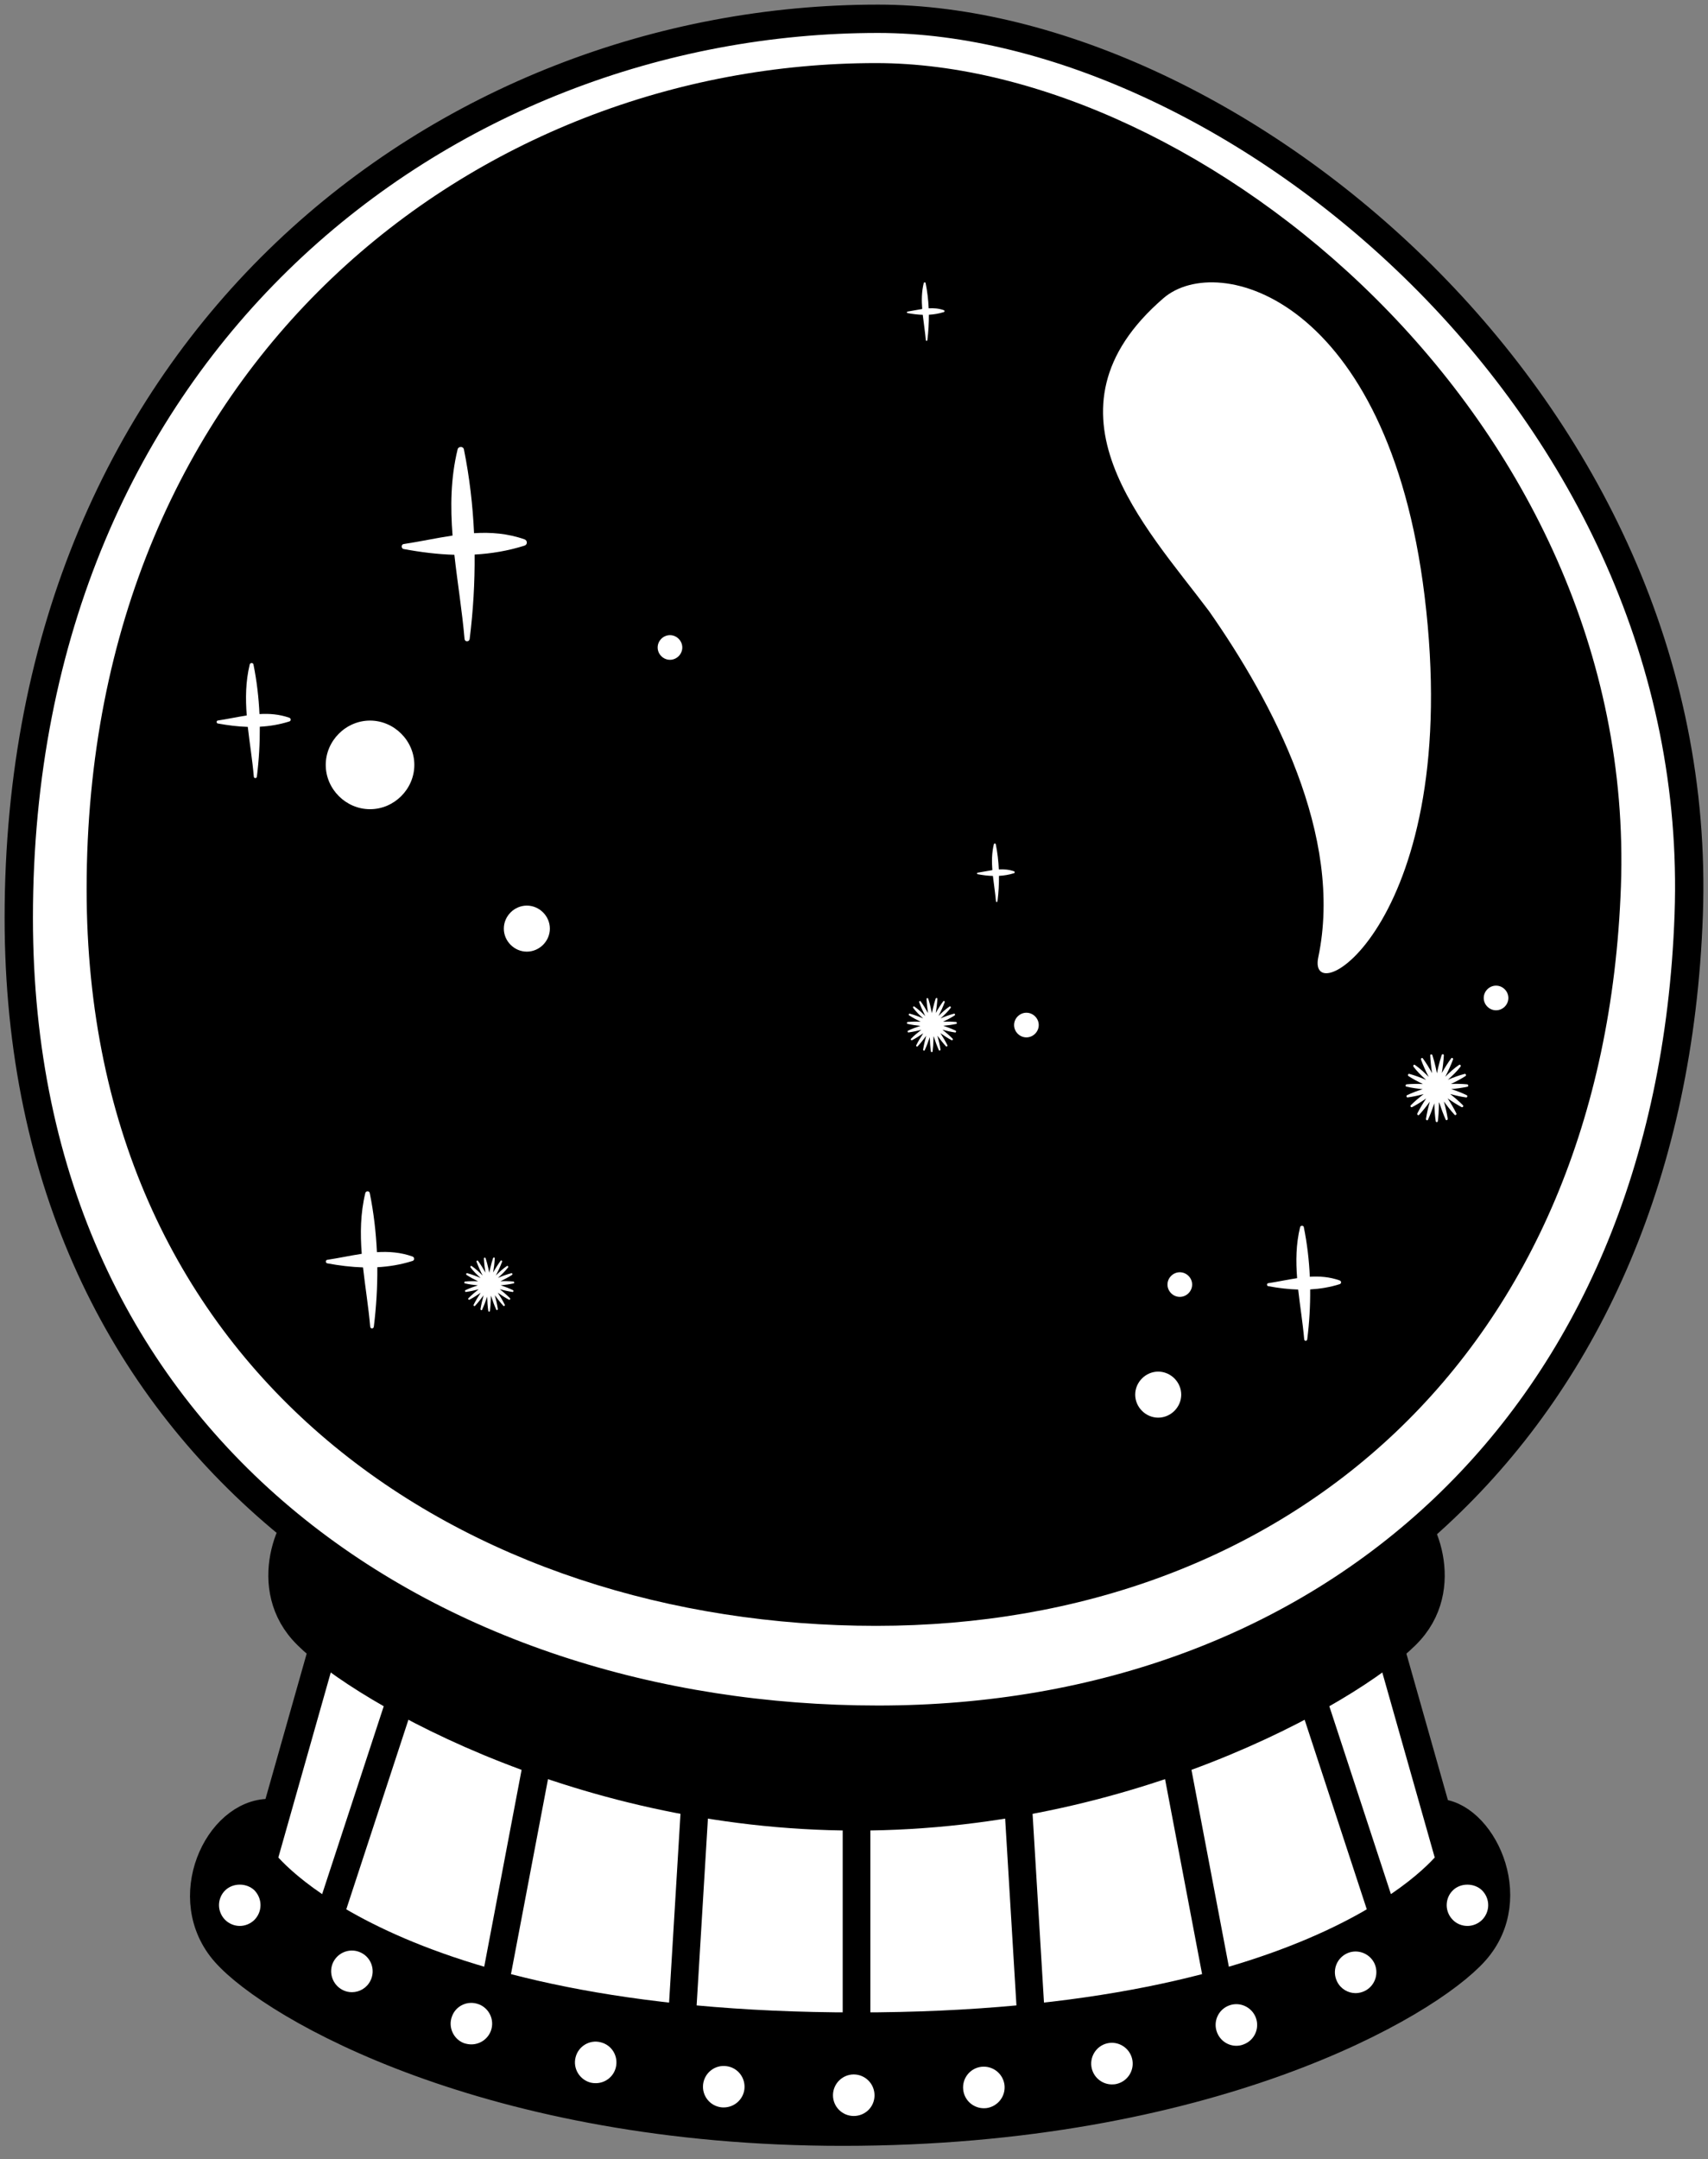 <svg width="91" height="115" viewBox="0 0 91 115" fill="none" xmlns="http://www.w3.org/2000/svg">
<rect x="0" y="0" width="91" height="115" fill="#808080" stroke="none"/>
<path d="M76.554 96.561C78.853 96.561 81.14 101.037 78.581 103.917C76.02 106.797 64.373 113.533 44.898 113.533C26.123 113.533 14.58 106.884 12.021 104.004C9.459 101.123 11.627 96.561 14.352 96.561H76.554Z" fill="black"/>
<path fill-rule="evenodd" clip-rule="evenodd" d="M76.554 96.561C78.853 96.561 81.14 101.037 78.581 103.917C76.02 106.797 64.373 113.533 44.898 113.533C26.123 113.533 14.58 106.884 12.021 104.004C9.459 101.123 11.627 96.561 14.352 96.561H76.554Z" stroke="black" stroke-width="1.509" stroke-miterlimit="2" stroke-linecap="round" stroke-linejoin="round"/>
<path d="M12.775 102.575C12.488 102.575 12.199 102.457 11.993 102.25C11.787 102.043 11.668 101.757 11.668 101.468C11.668 101.172 11.787 100.885 11.993 100.685C12.406 100.273 13.136 100.273 13.557 100.678C13.762 100.893 13.88 101.172 13.88 101.468C13.88 101.757 13.762 102.043 13.557 102.25C13.35 102.457 13.062 102.575 12.775 102.575Z" fill="white"/>
<path d="M18.255 105.985C17.708 105.704 17.488 105.038 17.759 104.493C18.04 103.948 18.703 103.726 19.25 104.007C19.795 104.279 20.009 104.951 19.737 105.489C19.544 105.88 19.154 106.103 18.748 106.103C18.578 106.103 18.409 106.065 18.255 105.985ZM71.244 105.548C70.964 105.003 71.178 104.34 71.723 104.058C72.262 103.777 72.933 103.999 73.213 104.538C73.486 105.083 73.272 105.748 72.734 106.028C72.572 106.11 72.395 106.154 72.225 106.154C71.826 106.154 71.437 105.932 71.244 105.548ZM24.72 108.818C24.154 108.603 23.866 107.961 24.08 107.394C24.287 106.818 24.928 106.529 25.496 106.744H25.504C26.07 106.957 26.366 107.592 26.151 108.167C25.982 108.611 25.562 108.883 25.112 108.883C24.987 108.883 24.855 108.861 24.72 108.818ZM64.838 108.234C64.623 107.666 64.91 107.024 65.485 106.811C66.052 106.596 66.694 106.891 66.909 107.46C67.122 108.035 66.835 108.669 66.26 108.883C66.134 108.936 66.001 108.958 65.868 108.958C65.427 108.958 65.006 108.684 64.838 108.234ZM31.469 110.92C30.879 110.765 30.517 110.167 30.665 109.577C30.812 108.978 31.417 108.618 32.006 108.772C32.604 108.921 32.957 109.517 32.81 110.116C32.685 110.616 32.236 110.949 31.741 110.949C31.653 110.949 31.565 110.943 31.469 110.92ZM58.17 110.175C58.023 109.585 58.384 108.978 58.974 108.831C59.571 108.684 60.169 109.053 60.316 109.643C60.463 110.234 60.103 110.839 59.504 110.986C59.416 111.009 59.328 111.015 59.24 111.015C58.746 111.015 58.296 110.677 58.17 110.175ZM38.422 112.234C37.81 112.159 37.383 111.598 37.463 110.993C37.545 110.388 38.097 109.96 38.703 110.043C39.307 110.116 39.735 110.668 39.66 111.281C39.587 111.835 39.108 112.241 38.562 112.241C38.518 112.241 38.466 112.241 38.422 112.234ZM51.32 111.311C51.245 110.706 51.673 110.153 52.278 110.078C52.89 110.006 53.436 110.432 53.517 111.037C53.59 111.651 53.157 112.196 52.551 112.278C52.507 112.278 52.463 112.284 52.419 112.284C51.865 112.284 51.386 111.872 51.32 111.311ZM45.486 112.697C44.875 112.697 44.38 112.203 44.38 111.592C44.38 110.979 44.883 110.484 45.486 110.484H45.494C46.106 110.491 46.593 110.986 46.593 111.598C46.593 112.212 46.098 112.697 45.486 112.697Z" fill="white"/>
<path d="M78.183 102.575C77.889 102.575 77.6 102.457 77.402 102.25C77.196 102.044 77.077 101.757 77.077 101.469C77.077 101.172 77.196 100.886 77.402 100.685C77.807 100.273 78.552 100.273 78.966 100.685C79.171 100.893 79.29 101.172 79.29 101.469C79.29 101.757 79.171 102.044 78.966 102.25C78.759 102.457 78.471 102.575 78.183 102.575Z" fill="white"/>
<path d="M73.329 85.186L77.275 99.109C77.275 99.109 70.902 107.936 45.634 107.936C20.368 107.936 13.995 99.109 13.995 99.109L17.941 85.186H73.329Z" fill="white"/>
<path fill-rule="evenodd" clip-rule="evenodd" d="M73.329 85.186L77.275 99.109C77.275 99.109 70.902 107.936 45.634 107.936C20.368 107.936 13.995 99.109 13.995 99.109L17.941 85.186H73.329Z" stroke="black" stroke-width="1.509" stroke-miterlimit="2" stroke-linecap="round" stroke-linejoin="round"/>
<path d="M22.31 85.186L16.92 101.624C17.305 101.881 17.735 102.148 18.21 102.42L23.861 85.186H22.31Z" fill="black"/>
<path d="M44.898 85.186V107.927C45.145 107.928 45.384 107.936 45.634 107.936C45.886 107.936 46.125 107.928 46.372 107.927V85.186H44.898Z" fill="black"/>
<path d="M29.514 85.186L25.657 105.49C26.117 105.624 26.591 105.756 27.083 105.883L31.015 85.186H29.514Z" fill="black"/>
<path d="M36.945 85.186L35.603 107.406C36.084 107.46 36.568 107.514 37.07 107.561L38.422 85.186H36.945Z" fill="black"/>
<path d="M68.96 85.186H67.408L73.06 102.42C73.535 102.148 73.964 101.881 74.35 101.624L68.96 85.186Z" fill="black"/>
<path d="M60.254 85.186L64.187 105.883C64.68 105.756 65.152 105.624 65.613 105.49L61.755 85.186H60.254Z" fill="black"/>
<path d="M52.848 85.186L54.2 107.561C54.703 107.514 55.186 107.46 55.667 107.406L54.325 85.186H52.848Z" fill="black"/>
<path d="M74.549 80.306C75.553 80.523 77.418 84.254 75.123 86.838C72.826 89.421 60.928 96.741 45.634 96.741C30.343 96.741 18.443 89.421 16.147 86.838C13.851 84.254 15.717 80.523 16.721 80.306H74.549Z" fill="black"/>
<path fill-rule="evenodd" clip-rule="evenodd" d="M74.549 80.306C75.553 80.523 77.418 84.254 75.123 86.838C72.826 89.421 60.928 96.741 45.634 96.741C30.343 96.741 18.443 89.421 16.147 86.838C13.851 84.254 15.717 80.523 16.721 80.306H74.549Z" stroke="black" stroke-width="1.509" stroke-miterlimit="2" stroke-linecap="round" stroke-linejoin="round"/>
<path d="M46.78 1C65.546 1 90.943 21.546 89.973 48.722C89.002 75.899 70.56 91.59 46.78 91.59C23.001 91.59 1 77.192 1 48.884C1 18.309 23.647 1 46.78 1Z" fill="white"/>
<path fill-rule="evenodd" clip-rule="evenodd" d="M46.78 1C65.546 1 90.943 21.546 89.973 48.722C89.002 75.899 70.56 91.59 46.78 91.59C23.001 91.59 1 77.192 1 48.884C1 18.309 23.647 1 46.78 1Z" stroke="black" stroke-width="1.509" stroke-miterlimit="2" stroke-linecap="round" stroke-linejoin="round"/>
<path d="M46.677 3.36C63.918 3.36 87.251 22.237 86.361 47.204C85.469 72.175 68.524 86.592 46.677 86.592C24.828 86.592 4.615 73.364 4.615 47.354C4.615 19.262 25.422 3.36 46.677 3.36Z" fill="black"/>
<path d="M61.986 15.882C55.029 21.889 61.016 28.014 64.413 32.545C67.81 37.396 71.596 44.526 70.236 50.986C69.589 54.059 78.018 49.042 75.899 31.735C73.958 15.882 64.906 13.361 61.986 15.882Z" fill="white"/>
<path d="M27.353 68.254C27.127 68.232 26.897 68.228 26.663 68.239C26.876 68.136 27.084 68.028 27.279 67.902C27.326 67.873 27.295 67.797 27.244 67.811C27.005 67.872 26.767 67.96 26.53 68.061C26.723 67.888 26.91 67.708 27.066 67.507C27.098 67.465 27.058 67.396 27.01 67.427C26.8 67.565 26.607 67.746 26.421 67.933C26.545 67.691 26.659 67.446 26.752 67.196C26.77 67.149 26.703 67.106 26.675 67.146C26.531 67.34 26.398 67.552 26.274 67.775C26.316 67.523 26.347 67.271 26.36 67.022C26.364 66.964 26.286 66.957 26.269 67.009C26.212 67.179 26.163 67.355 26.122 67.537C26.103 67.619 26.085 67.703 26.068 67.786C26.052 67.705 26.036 67.624 26.017 67.545C25.977 67.364 25.929 67.188 25.873 67.016C25.857 66.965 25.779 66.969 25.782 67.03C25.794 67.278 25.823 67.528 25.862 67.78C25.74 67.558 25.609 67.346 25.467 67.151C25.438 67.111 25.372 67.153 25.39 67.199C25.481 67.449 25.592 67.696 25.716 67.938C25.531 67.751 25.338 67.57 25.13 67.429C25.082 67.396 25.041 67.465 25.073 67.508C25.227 67.711 25.413 67.892 25.606 68.066C25.37 67.963 25.131 67.873 24.894 67.81C24.842 67.797 24.812 67.873 24.858 67.902C25.052 68.029 25.259 68.139 25.473 68.243C25.239 68.231 25.007 68.232 24.782 68.253C24.733 68.257 24.715 68.34 24.77 68.353C24.994 68.405 25.225 68.436 25.459 68.459C25.231 68.532 25.007 68.615 24.796 68.715C24.755 68.735 24.775 68.817 24.82 68.809C25.048 68.78 25.277 68.73 25.505 68.669C25.311 68.817 25.126 68.974 24.958 69.142C24.917 69.183 24.97 69.245 25.014 69.221C25.216 69.114 25.415 68.99 25.61 68.853C25.472 69.061 25.345 69.271 25.236 69.487C25.211 69.538 25.271 69.591 25.31 69.549C25.47 69.376 25.622 69.186 25.767 68.987C25.698 69.231 25.64 69.476 25.601 69.717C25.592 69.77 25.661 69.811 25.686 69.757C25.788 69.533 25.877 69.297 25.956 69.058C25.962 69.317 25.98 69.573 26.015 69.82C26.022 69.868 26.099 69.87 26.105 69.82C26.131 69.611 26.145 69.399 26.151 69.183C26.152 69.128 26.153 69.072 26.154 69.016L26.173 69.051C26.252 69.292 26.338 69.528 26.44 69.751C26.465 69.805 26.532 69.766 26.524 69.713C26.487 69.47 26.431 69.226 26.363 68.981C26.508 69.182 26.657 69.371 26.817 69.547C26.855 69.587 26.916 69.536 26.892 69.486C26.784 69.268 26.658 69.056 26.52 68.849C26.715 68.986 26.912 69.112 27.114 69.221C27.159 69.245 27.212 69.183 27.172 69.142C27.004 68.972 26.82 68.814 26.627 68.665C26.855 68.726 27.084 68.778 27.311 68.81C27.357 68.818 27.377 68.737 27.335 68.716C27.125 68.615 26.902 68.529 26.674 68.456C26.909 68.434 27.14 68.403 27.365 68.354C27.419 68.342 27.401 68.258 27.353 68.254Z" fill="white"/>
<path d="M78.171 57.752C77.888 57.724 77.598 57.72 77.304 57.732C77.573 57.605 77.833 57.468 78.078 57.312C78.136 57.276 78.098 57.178 78.034 57.196C77.736 57.272 77.436 57.383 77.138 57.51C77.38 57.293 77.616 57.068 77.811 56.815C77.851 56.761 77.801 56.675 77.74 56.714C77.478 56.89 77.235 57.115 77.001 57.349C77.158 57.044 77.3 56.738 77.417 56.425C77.439 56.367 77.356 56.312 77.32 56.363C77.141 56.605 76.973 56.872 76.819 57.15C76.87 56.834 76.909 56.52 76.926 56.209C76.93 56.133 76.832 56.126 76.811 56.19C76.74 56.404 76.679 56.625 76.626 56.851C76.602 56.956 76.58 57.061 76.559 57.164C76.54 57.063 76.519 56.962 76.495 56.862C76.444 56.635 76.386 56.413 76.316 56.199C76.294 56.134 76.197 56.141 76.201 56.216C76.215 56.528 76.252 56.843 76.301 57.159C76.149 56.879 75.983 56.612 75.805 56.367C75.769 56.319 75.686 56.37 75.708 56.429C75.822 56.744 75.963 57.052 76.118 57.355C75.885 57.121 75.644 56.893 75.382 56.716C75.322 56.677 75.271 56.763 75.311 56.816C75.505 57.071 75.738 57.297 75.98 57.515C75.682 57.386 75.383 57.276 75.086 57.194C75.022 57.176 74.984 57.274 75.04 57.311C75.286 57.47 75.545 57.608 75.812 57.736C75.519 57.723 75.229 57.724 74.946 57.751C74.885 57.756 74.862 57.859 74.931 57.874C75.212 57.939 75.502 57.98 75.796 58.01C75.51 58.1 75.229 58.204 74.964 58.331C74.912 58.355 74.937 58.457 74.995 58.448C75.279 58.411 75.567 58.348 75.852 58.271C75.61 58.457 75.377 58.654 75.166 58.865C75.115 58.916 75.181 58.996 75.237 58.965C75.491 58.831 75.74 58.675 75.985 58.504C75.811 58.763 75.652 59.028 75.515 59.298C75.484 59.362 75.559 59.429 75.608 59.377C75.81 59.159 75.999 58.921 76.181 58.672C76.094 58.978 76.022 59.282 75.974 59.588C75.963 59.654 76.049 59.705 76.081 59.636C76.209 59.356 76.318 59.062 76.419 58.759C76.426 59.084 76.448 59.406 76.493 59.717C76.502 59.777 76.597 59.779 76.606 59.717C76.638 59.455 76.655 59.187 76.663 58.917C76.665 58.847 76.666 58.778 76.667 58.708L76.692 58.75C76.79 59.053 76.898 59.349 77.025 59.63C77.056 59.699 77.141 59.648 77.132 59.581C77.085 59.277 77.014 58.971 76.929 58.664C77.11 58.915 77.298 59.153 77.498 59.373C77.546 59.424 77.622 59.359 77.591 59.296C77.457 59.025 77.3 58.759 77.127 58.498C77.371 58.669 77.618 58.828 77.871 58.965C77.927 58.994 77.994 58.917 77.943 58.865C77.733 58.652 77.502 58.454 77.26 58.266C77.546 58.345 77.833 58.41 78.118 58.45C78.175 58.458 78.2 58.357 78.148 58.332C77.885 58.203 77.605 58.098 77.319 58.005C77.613 57.978 77.903 57.939 78.184 57.877C78.254 57.862 78.232 57.758 78.171 57.752Z" fill="white"/>
<path d="M50.935 54.431C50.71 54.41 50.479 54.407 50.245 54.416C50.458 54.316 50.666 54.206 50.861 54.082C50.908 54.052 50.877 53.975 50.826 53.989C50.587 54.05 50.349 54.138 50.112 54.239C50.305 54.066 50.492 53.888 50.648 53.685C50.68 53.643 50.64 53.574 50.592 53.605C50.382 53.745 50.189 53.924 50.003 54.111C50.127 53.868 50.241 53.624 50.334 53.373C50.351 53.328 50.285 53.285 50.257 53.325C50.113 53.519 49.98 53.731 49.857 53.952C49.898 53.7 49.928 53.45 49.942 53.202C49.946 53.141 49.868 53.137 49.851 53.186C49.794 53.357 49.746 53.534 49.704 53.715C49.685 53.797 49.667 53.88 49.65 53.964C49.635 53.883 49.618 53.802 49.599 53.722C49.559 53.541 49.512 53.364 49.456 53.194C49.439 53.142 49.361 53.147 49.365 53.207C49.376 53.456 49.405 53.708 49.445 53.959C49.322 53.737 49.191 53.523 49.048 53.328C49.02 53.289 48.954 53.331 48.972 53.377C49.063 53.628 49.175 53.874 49.298 54.117C49.113 53.928 48.921 53.747 48.712 53.606C48.664 53.575 48.624 53.644 48.656 53.685C48.81 53.888 48.996 54.07 49.188 54.243C48.952 54.14 48.712 54.052 48.476 53.989C48.424 53.974 48.394 54.05 48.44 54.08C48.635 54.206 48.842 54.317 49.055 54.42C48.821 54.408 48.589 54.41 48.364 54.431C48.315 54.435 48.298 54.517 48.352 54.531C48.576 54.582 48.806 54.614 49.041 54.638C48.814 54.71 48.589 54.792 48.378 54.894C48.337 54.913 48.357 54.994 48.402 54.988C48.63 54.957 48.859 54.907 49.087 54.847C48.894 54.995 48.708 55.151 48.541 55.319C48.499 55.36 48.552 55.423 48.596 55.399C48.799 55.292 48.997 55.168 49.192 55.032C49.054 55.238 48.927 55.45 48.818 55.666C48.794 55.717 48.853 55.768 48.891 55.727C49.052 55.554 49.204 55.364 49.349 55.166C49.28 55.409 49.222 55.653 49.183 55.896C49.175 55.949 49.243 55.989 49.268 55.934C49.37 55.712 49.459 55.477 49.538 55.235C49.544 55.495 49.562 55.75 49.597 55.999C49.604 56.048 49.681 56.048 49.687 55.999C49.714 55.79 49.727 55.577 49.733 55.362C49.734 55.306 49.735 55.25 49.736 55.196L49.756 55.228C49.834 55.47 49.92 55.705 50.022 55.93C50.047 55.985 50.115 55.943 50.107 55.891C50.069 55.649 50.012 55.405 49.945 55.161C50.089 55.359 50.238 55.55 50.399 55.724C50.437 55.765 50.498 55.713 50.473 55.664C50.366 55.447 50.24 55.235 50.103 55.026C50.297 55.163 50.494 55.29 50.697 55.399C50.742 55.423 50.794 55.362 50.754 55.319C50.586 55.15 50.402 54.992 50.209 54.843C50.437 54.904 50.666 54.957 50.892 54.99C50.939 54.995 50.958 54.915 50.917 54.894C50.707 54.792 50.484 54.709 50.256 54.633C50.49 54.613 50.722 54.582 50.947 54.532C51.001 54.52 50.983 54.436 50.935 54.431Z" fill="white"/>
<path d="M35.695 35.141C36.053 35.141 36.352 34.842 36.352 34.485C36.352 34.128 36.053 33.828 35.695 33.828C35.337 33.828 35.039 34.128 35.039 34.485C35.039 34.842 35.337 35.141 35.695 35.141Z" fill="white"/>
<path d="M62.859 69.072C63.217 69.072 63.516 68.773 63.516 68.415C63.516 68.058 63.217 67.76 62.859 67.76C62.501 67.76 62.202 68.058 62.202 68.415C62.202 68.773 62.501 69.072 62.859 69.072Z" fill="white"/>
<path d="M54.685 55.251C55.043 55.251 55.343 54.953 55.343 54.594C55.343 54.236 55.043 53.938 54.685 53.938C54.328 53.938 54.029 54.236 54.029 54.594C54.029 54.953 54.328 55.251 54.685 55.251Z" fill="white"/>
<path d="M79.707 53.808C80.065 53.808 80.364 53.511 80.364 53.152C80.364 52.794 80.065 52.495 79.707 52.495C79.35 52.495 79.051 52.794 79.051 53.152C79.051 53.511 79.35 53.808 79.707 53.808Z" fill="white"/>
<path d="M28.069 50.684C28.738 50.684 29.296 50.126 29.296 49.459C29.296 48.789 28.738 48.232 28.069 48.232C27.401 48.232 26.843 48.789 26.843 49.459C26.843 50.126 27.401 50.684 28.069 50.684Z" fill="white"/>
<path d="M61.707 75.504C62.376 75.504 62.934 74.947 62.934 74.278C62.934 73.611 62.376 73.052 61.707 73.052C61.04 73.052 60.482 73.611 60.482 74.278C60.482 74.947 61.04 75.504 61.707 75.504Z" fill="white"/>
<path d="M19.715 43.098C21.001 43.098 22.075 42.026 22.075 40.739C22.075 39.452 21.001 38.378 19.715 38.378C18.428 38.378 17.355 39.452 17.355 40.739C17.355 42.026 18.428 43.098 19.715 43.098Z" fill="white"/>
<path d="M21.977 66.921C21.34 66.695 20.71 66.652 20.082 66.69C20.033 65.639 19.913 64.59 19.7 63.539C19.675 63.418 19.491 63.424 19.464 63.539C19.201 64.622 19.19 65.701 19.273 66.778C18.663 66.871 18.052 67.005 17.432 67.099C17.338 67.112 17.342 67.267 17.432 67.284C18.077 67.405 18.711 67.481 19.341 67.502C19.458 68.553 19.632 69.604 19.724 70.659C19.735 70.785 19.901 70.781 19.917 70.659C20.049 69.598 20.111 68.543 20.103 67.492C20.726 67.458 21.349 67.357 21.977 67.158C22.098 67.121 22.09 66.962 21.977 66.921Z" fill="white"/>
<path d="M71.377 68.196C70.842 68.006 70.314 67.967 69.786 68C69.746 67.12 69.644 66.238 69.465 65.356C69.446 65.255 69.291 65.26 69.268 65.356C69.046 66.265 69.038 67.17 69.109 68.075C68.596 68.152 68.082 68.265 67.563 68.344C67.484 68.356 67.487 68.486 67.563 68.499C68.104 68.601 68.636 68.665 69.165 68.681C69.263 69.564 69.409 70.447 69.486 71.332C69.495 71.438 69.635 71.435 69.648 71.332C69.76 70.441 69.812 69.556 69.804 68.674C70.328 68.644 70.85 68.561 71.377 68.394C71.478 68.362 71.473 68.229 71.377 68.196Z" fill="white"/>
<path d="M54.025 46.405C53.752 46.309 53.484 46.29 53.216 46.306C53.196 45.857 53.144 45.41 53.053 44.961C53.042 44.91 52.963 44.913 52.952 44.961C52.84 45.424 52.836 45.885 52.871 46.343C52.61 46.383 52.349 46.44 52.085 46.48C52.045 46.486 52.046 46.552 52.085 46.559C52.36 46.611 52.631 46.645 52.9 46.652C52.951 47.101 53.024 47.55 53.063 48C53.068 48.055 53.139 48.052 53.145 48C53.202 47.547 53.228 47.097 53.224 46.648C53.491 46.634 53.756 46.59 54.025 46.507C54.076 46.491 54.073 46.423 54.025 46.405Z" fill="white"/>
<path d="M50.287 16.52C50.016 16.424 49.747 16.405 49.479 16.421C49.459 15.972 49.406 15.525 49.316 15.076C49.305 15.024 49.227 15.027 49.215 15.076C49.103 15.537 49.098 15.998 49.134 16.457C48.873 16.497 48.612 16.555 48.347 16.596C48.308 16.602 48.309 16.667 48.347 16.674C48.624 16.725 48.894 16.759 49.163 16.767C49.213 17.215 49.287 17.664 49.327 18.115C49.331 18.169 49.402 18.167 49.409 18.115C49.465 17.661 49.491 17.211 49.489 16.763C49.754 16.749 50.02 16.705 50.287 16.621C50.339 16.604 50.337 16.537 50.287 16.52Z" fill="white"/>
<path d="M15.415 38.227C14.88 38.039 14.352 38 13.825 38.032C13.784 37.151 13.682 36.271 13.504 35.388C13.483 35.287 13.329 35.291 13.305 35.388C13.085 36.298 13.076 37.203 13.146 38.106C12.634 38.184 12.12 38.297 11.6 38.376C11.522 38.387 11.525 38.516 11.6 38.532C12.143 38.631 12.674 38.698 13.202 38.714C13.301 39.597 13.448 40.479 13.523 41.364C13.533 41.469 13.673 41.466 13.686 41.364C13.797 40.473 13.848 39.588 13.842 38.705C14.365 38.677 14.887 38.592 15.415 38.425C15.516 38.393 15.511 38.261 15.415 38.227Z" fill="white"/>
<path d="M27.945 28.725C27.04 28.407 26.148 28.342 25.257 28.397C25.188 26.908 25.017 25.421 24.716 23.931C24.68 23.76 24.42 23.767 24.381 23.931C24.008 25.466 23.993 26.994 24.111 28.524C23.246 28.653 22.38 28.845 21.501 28.977C21.369 28.997 21.372 29.215 21.501 29.24C22.416 29.411 23.314 29.521 24.208 29.548C24.373 31.039 24.62 32.53 24.75 34.025C24.766 34.204 25.002 34.199 25.024 34.025C25.212 32.519 25.3 31.026 25.287 29.535C26.171 29.486 27.054 29.342 27.945 29.061C28.115 29.008 28.107 28.782 27.945 28.725Z" fill="white"/>
</svg>
